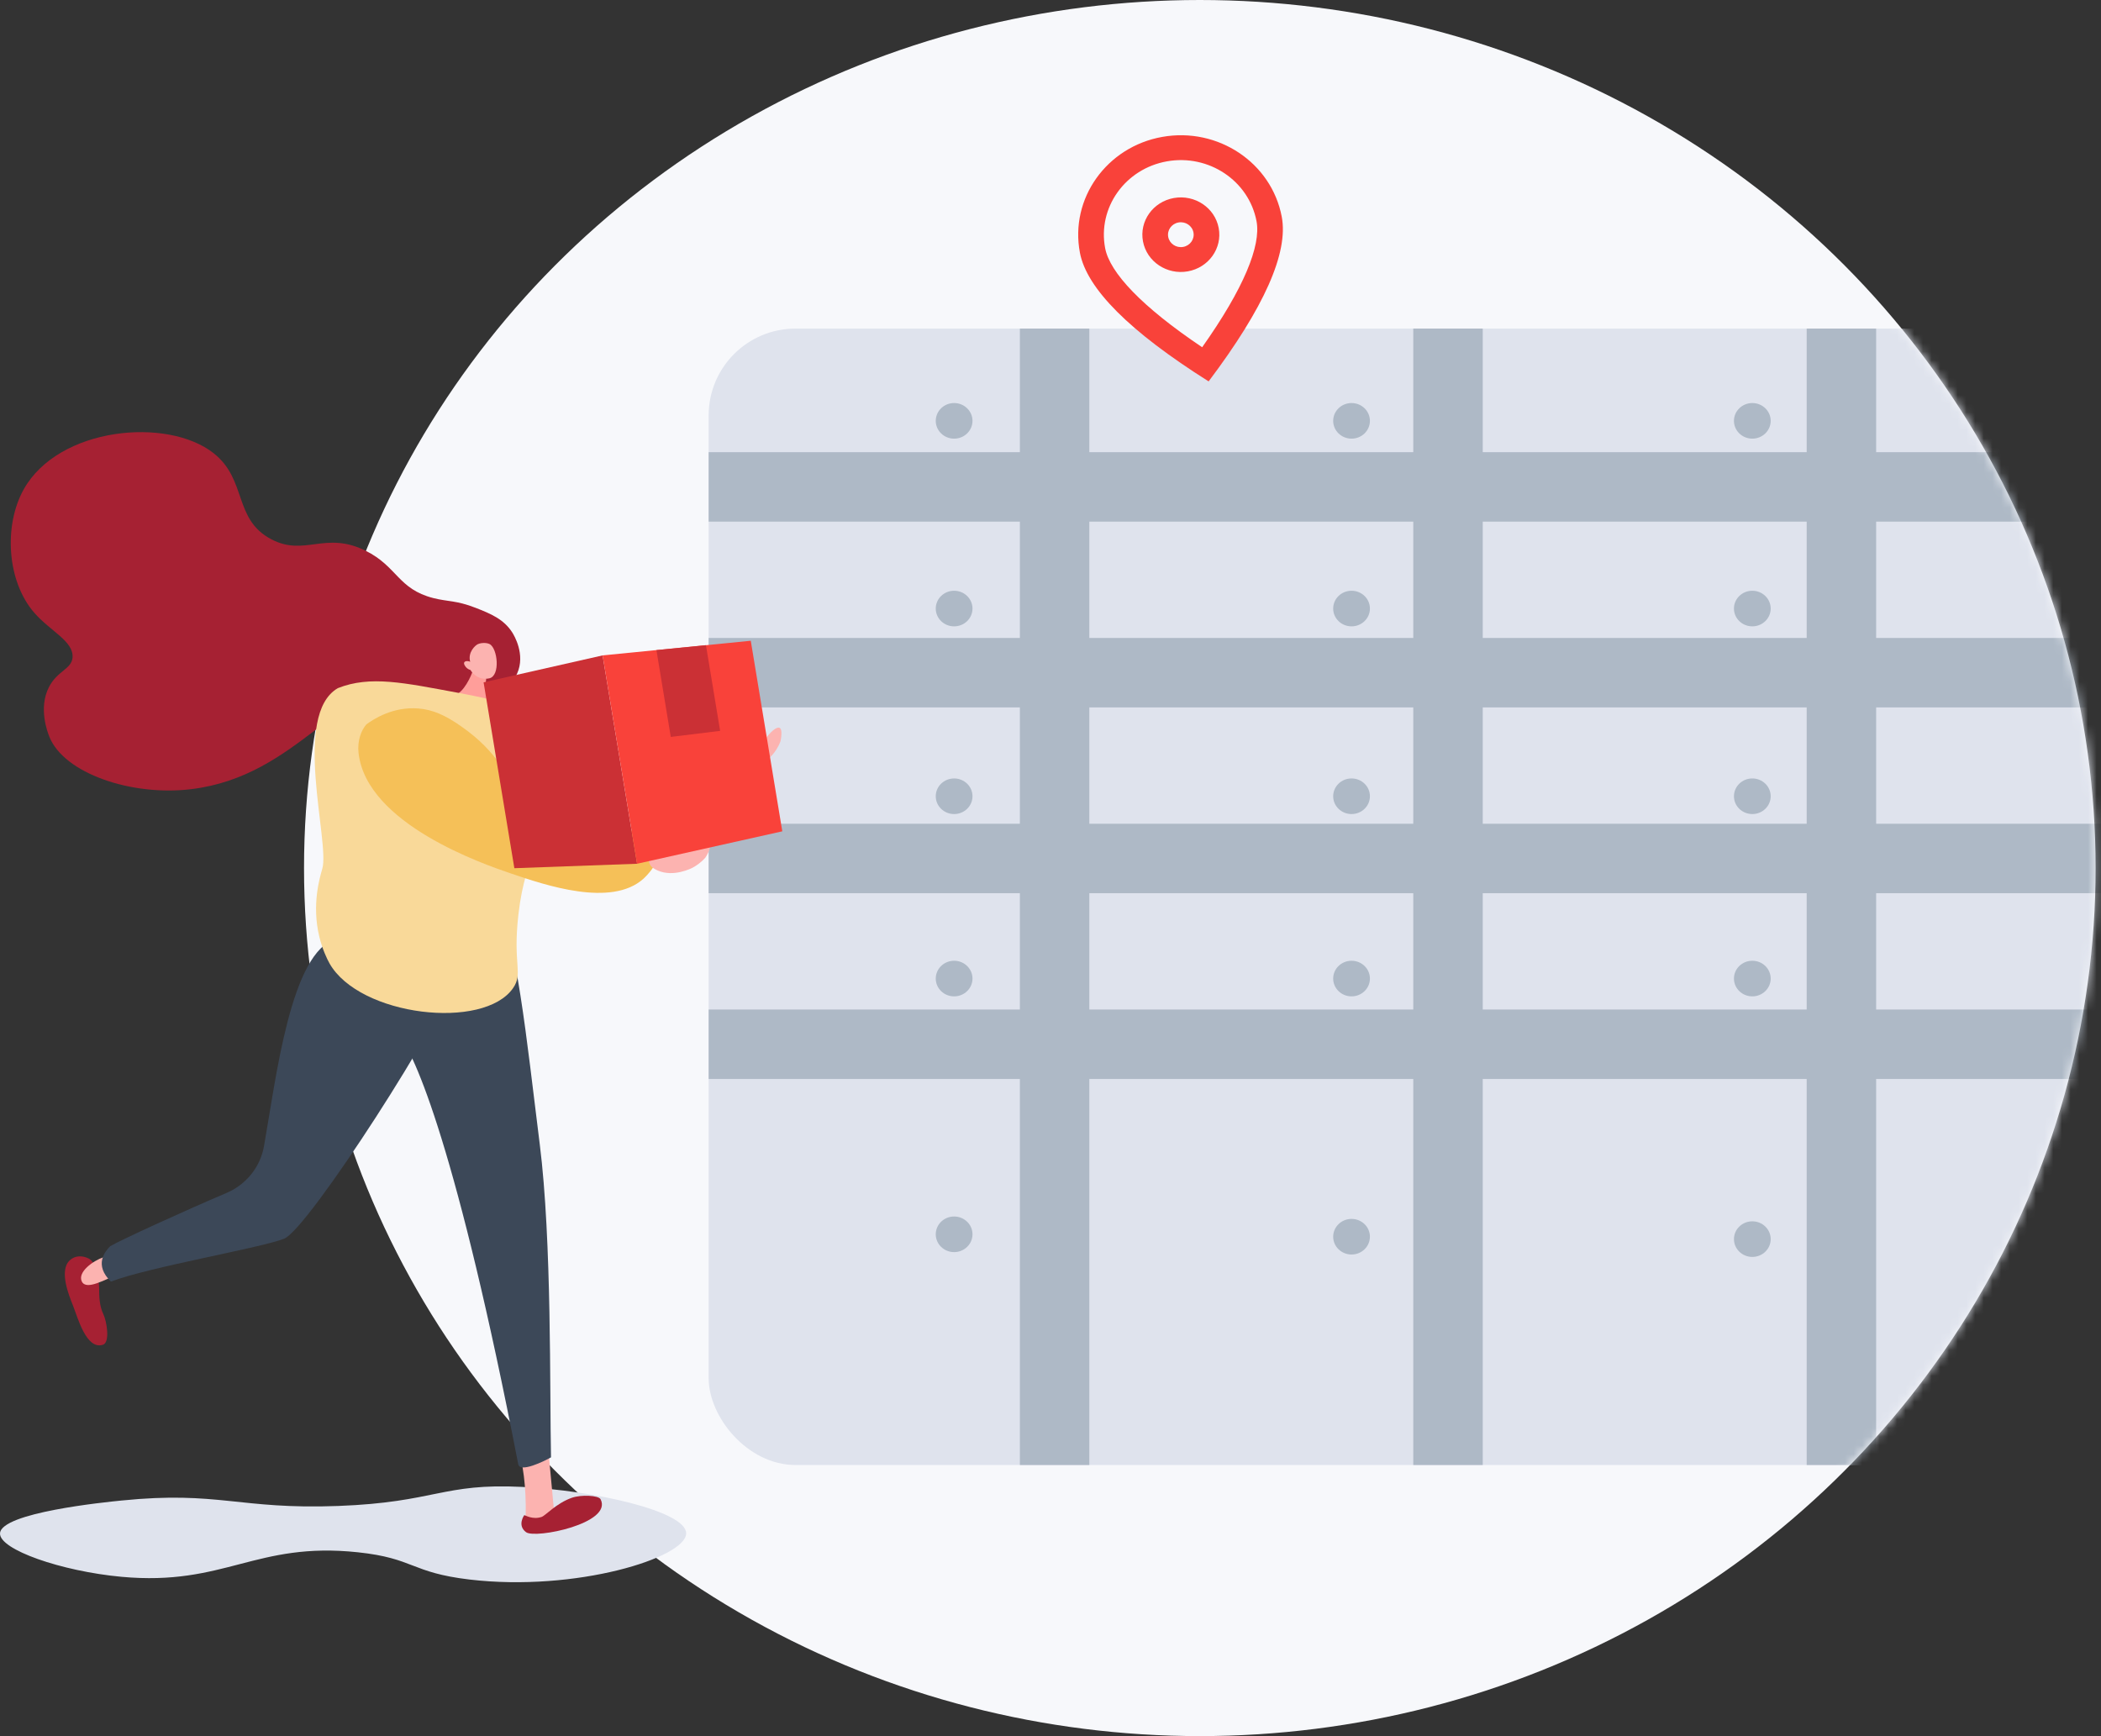 <?xml version="1.0" encoding="UTF-8"?> <svg xmlns="http://www.w3.org/2000/svg" width="242" height="200" viewBox="0 0 242 200" fill="none"><rect x="0" y="0" width="242" height="200" fill="#333333" stroke="none"/><ellipse cx="138.199" cy="100" rx="103.18" ry="100" fill="#F7F8FB"></ellipse><mask id="mask0_1_14247" style="mask-type:alpha" maskUnits="userSpaceOnUse" x="7" y="0" width="235" height="200"><path d="M241.379 100C241.379 155.228 195.184 200 138.199 200C81.214 200 -27.151 176.972 18.906 115.615C18.906 60.387 81.214 0 138.199 0C195.184 0 241.379 44.772 241.379 100Z" fill="#F7F8FB"></path></mask><g mask="url(#mask0_1_14247)"><rect x="81.625" y="37.855" width="171.788" height="130.915" rx="10" fill="#DFE3ED"></rect><line x1="121.473" y1="37.855" x2="121.473" y2="168.77" stroke="#AEB9C6" stroke-width="8"></line><line x1="81.625" y1="56.092" x2="253.413" y2="56.092" stroke="#AEB9C6" stroke-width="8"></line><line x1="81.625" y1="77.493" x2="253.413" y2="77.493" stroke="#AEB9C6" stroke-width="8"></line><line x1="81.625" y1="98.897" x2="253.413" y2="98.897" stroke="#AEB9C6" stroke-width="8"></line><line x1="81.625" y1="120.298" x2="253.413" y2="120.298" stroke="#AEB9C6" stroke-width="8"></line><line x1="166.786" y1="37.855" x2="166.786" y2="168.77" stroke="#AEB9C6" stroke-width="8"></line><line x1="212.1" y1="37.855" x2="212.1" y2="168.77" stroke="#AEB9C6" stroke-width="8"></line><ellipse cx="201.839" cy="142.748" rx="2.116" ry="2.051" fill="#AEB9C6"></ellipse><ellipse cx="109.899" cy="48.482" rx="2.116" ry="2.051" fill="#AEB9C6"></ellipse><ellipse cx="155.676" cy="48.482" rx="2.116" ry="2.051" fill="#AEB9C6"></ellipse><ellipse cx="201.838" cy="48.482" rx="2.116" ry="2.051" fill="#AEB9C6"></ellipse><ellipse cx="155.676" cy="70.106" rx="2.116" ry="2.051" fill="#AEB9C6"></ellipse><ellipse cx="109.899" cy="70.106" rx="2.116" ry="2.051" fill="#AEB9C6"></ellipse><ellipse cx="201.838" cy="70.106" rx="2.116" ry="2.051" fill="#AEB9C6"></ellipse><ellipse cx="155.676" cy="91.729" rx="2.116" ry="2.051" fill="#AEB9C6"></ellipse><ellipse cx="201.838" cy="91.729" rx="2.116" ry="2.051" fill="#AEB9C6"></ellipse><ellipse cx="201.838" cy="112.731" rx="2.116" ry="2.051" fill="#AEB9C6"></ellipse><ellipse cx="109.899" cy="91.729" rx="2.116" ry="2.051" fill="#AEB9C6"></ellipse><ellipse cx="109.899" cy="112.731" rx="2.116" ry="2.051" fill="#AEB9C6"></ellipse><ellipse cx="109.899" cy="142.193" rx="2.116" ry="2.051" fill="#AEB9C6"></ellipse><ellipse cx="155.676" cy="112.731" rx="2.116" ry="2.051" fill="#AEB9C6"></ellipse><ellipse cx="155.676" cy="142.47" rx="2.116" ry="2.051" fill="#AEB9C6"></ellipse></g><g clip-path="url(#clip0_1_14247)"><path d="M13.994 172.862C25.216 171.729 27.533 173.919 38.951 173.489C50.182 173.066 50.952 170.835 60.127 171.292C68.375 171.702 78.996 174.066 79.034 176.627C79.075 179.448 66.309 183.411 54.077 181.963C47.27 181.156 47.74 179.517 41.22 178.824C29.408 177.57 25.935 182.748 13.994 181.649C7.084 181.013 -0.13 178.508 0.003 176.627C0.168 174.255 11.994 173.063 13.994 172.862Z" fill="#DFE3ED"></path></g><path d="M59.021 72.887C58.037 71.324 56.505 70.696 54.793 70.026C52.573 69.155 51.568 69.321 49.915 68.9C45.83 67.858 45.775 65.263 42.114 63.445C37.436 61.124 35.114 64.165 31.234 62.116C26.878 59.816 28.469 55.279 24.629 52.228C19.3 47.993 6.745 49.187 2.73 56.378C0.411 60.532 0.781 66.972 3.966 70.611C5.824 72.734 8.504 73.879 8.355 75.754C8.245 77.09 6.614 77.257 5.641 79.149C4.386 81.587 5.502 84.409 5.681 84.862C7.356 89.09 15.142 91.752 22.032 90.912C34.456 89.399 39.153 78.256 47.369 79.193C49.732 79.462 49.164 79.376 54.269 80.384C55.154 80.256 58.432 80.099 59.562 77.597C60.557 75.396 59.189 73.152 59.017 72.883L59.021 72.887Z" fill="#A62133"></path><path d="M52.473 80.017C53.364 79.782 54.271 77.968 54.519 77.086C54.742 77.635 55.602 78.033 56.005 78.164C55.633 80.516 57.58 81.043 57.766 81.117C57.577 81.048 53.866 80.279 52.473 80.017Z" fill="#FF9E9A"></path><path d="M54.186 77.181C54.186 77.181 54.91 78.464 56.358 78.145C57.653 77.862 57.324 74.672 56.391 74.197C56.08 74.038 55.47 74.017 55.038 74.208C54.734 74.343 53.857 75.158 54.157 76.232C53.857 76.104 53.572 76.15 53.48 76.292C53.367 76.473 53.597 76.763 53.648 76.831C53.828 77.061 54.073 77.15 54.186 77.181Z" fill="#FCB3B0"></path><path d="M63.154 166.984C63.395 169.557 63.633 172.134 63.874 174.707C63.647 174.976 63.099 175.54 62.316 175.558C61.438 175.579 60.791 174.906 60.553 174.629C60.623 171.092 60.213 168.558 59.65 166.712L63.157 166.984H63.154Z" fill="#FCB3B0"></path><path d="M69.177 172.714C68.944 172.264 66.947 172.168 65.871 172.544C64.065 173.175 62.836 174.607 62.375 174.756C61.322 175.099 60.473 174.536 60.386 174.547C60.386 174.547 59.53 175.72 60.594 176.51C61.658 177.3 70.615 175.493 69.177 172.714Z" fill="#A62133"></path><path d="M10.204 144.978C9.523 144.638 8.653 144.599 8.024 145.201C6.791 146.381 7.914 149.171 8.401 150.386C8.953 151.768 9.933 155.536 11.857 154.916C12.712 154.639 12.281 152.172 11.911 151.407C11.447 150.447 11.421 149.39 11.418 148.309C11.418 147.877 11.301 147.278 11.165 146.849C10.964 146.204 10.887 145.315 10.204 144.978Z" fill="#A62133"></path><path d="M9.425 147.629C9.952 148.72 12.175 147.313 13.276 146.984C14.377 146.654 14.508 147.044 14.102 146.169C13.693 145.29 13.133 144.421 11.93 144.829C10.727 145.237 8.902 146.537 9.425 147.632V147.629Z" fill="#FCB3B0"></path><path d="M56.606 100.934C59.627 108.6 60.614 119.467 62.172 131.832C63.573 142.939 63.306 160.227 63.467 167.886C62.702 168.322 59.894 169.708 59.693 168.68C52.671 132.534 47.785 121.384 45.846 119.094C44.654 117.687 41.853 114.661 41.93 110.723C41.93 110.546 41.952 110.387 41.977 110.234C42.877 104.844 53.984 101.633 56.606 100.938V100.934Z" fill="#3C4858"></path><path d="M52.23 111.589C52.284 111.692 52.643 111.579 52.504 112.22C51.549 116.594 35.516 141.608 32.726 142.7C29.935 143.791 17.223 145.942 12.772 147.64C10.812 145.712 12.077 144.195 12.688 143.564C13.87 142.863 21.487 139.379 26.052 137.447C28.348 136.476 29.979 134.452 30.404 132.06C31.804 124.203 33.486 109.552 38.757 108.152C40.051 107.808 50.456 108.201 52.23 111.586V111.589Z" fill="#3C4858"></path><path d="M37.951 110.977C37.651 110.445 37.135 109.35 36.791 107.957C35.862 104.19 36.868 100.975 37.128 100.061C38.002 96.996 33.602 82.365 38.913 79.275C42.65 77.79 46.552 78.662 52.7 79.799C57.359 80.661 59.872 81.38 62.607 82.72C66.616 85.668 62.622 92.895 61.96 95.674C60.9 100.128 60.15 101.514 59.711 105.367C59.049 111.165 60.281 112.1 59.111 113.812C55.746 118.731 41.403 117.087 37.947 110.973L37.951 110.977Z" fill="#F9D999"></path><path d="M85.304 88.656C87.312 88.784 88.855 87.086 88.954 86.973C89.235 86.654 89.619 86.14 89.901 85.392C89.923 85.289 90.19 84.038 89.795 83.847C89.477 83.694 88.775 84.24 88.087 85.233C87.71 85.463 87.14 85.771 86.394 86.019C85.026 86.473 84.24 86.331 83.925 86.888C83.695 87.292 83.823 87.88 84.134 88.227C84.466 88.596 84.964 88.635 85.304 88.66V88.656Z" fill="#FCB3B0"></path><path d="M74.127 101.22C70.422 104.569 62.793 101.968 58.862 100.628C55.771 99.576 42.229 94.951 41.3 86.757C41.139 85.325 41.607 84.134 42.2 83.45C43.03 82.84 45.268 81.377 48.205 81.618C49.869 81.756 51.291 82.401 53.072 83.641C57.688 86.852 57.816 89.237 60.727 91.711C66.655 96.748 74.599 94.249 75.761 97.478C76.365 99.147 74.317 101.043 74.127 101.217V101.22Z" fill="#F5C058"></path><path d="M75.749 100.28C77.581 101.088 79.644 100.029 79.779 99.958C80.159 99.756 80.704 99.405 81.242 98.806C81.3 98.717 82.006 97.636 81.706 97.325C81.465 97.073 80.609 97.342 79.603 98.033C79.168 98.118 78.521 98.211 77.734 98.189C76.29 98.147 75.606 97.743 75.109 98.154C74.743 98.455 74.651 99.05 74.816 99.476C74.992 99.936 75.445 100.142 75.752 100.28H75.749Z" fill="#FCB3B0"></path><path d="M73.381 99.505L59.245 100.017L55.702 78.606L69.41 75.502L73.381 99.505Z" fill="#CB3035"></path><path d="M90.108 95.768L73.381 99.504L69.41 75.502L86.476 73.816L90.108 95.768Z" fill="#F9423A"></path><path d="M75.609 74.892L77.262 84.893L82.947 84.196L81.314 74.326L75.609 74.892Z" fill="#CB3035"></path><path fill-rule="evenodd" clip-rule="evenodd" d="M147.636 24.967C148.423 29.116 145.615 35.438 139.214 43.936C130.116 38.198 125.173 33.254 124.387 29.106C123.208 22.884 127.456 16.913 133.876 15.77C140.297 14.627 146.457 18.745 147.636 24.967Z" fill="#F9423A"></path><path d="M127.294 28.589C126.409 23.922 129.596 19.444 134.411 18.587C139.226 17.73 143.846 20.818 144.731 25.485C145.267 28.312 143.246 33.255 138.469 40.003C131.53 35.341 127.829 31.416 127.294 28.589Z" fill="#F7F8FB"></path><path fill-rule="evenodd" clip-rule="evenodd" d="M140.372 26.26C140.814 28.594 139.221 30.833 136.813 31.261C134.406 31.69 132.095 30.146 131.653 27.812C131.211 25.479 132.804 23.24 135.212 22.811C137.619 22.383 139.93 23.927 140.372 26.26ZM134.559 27.295C134.707 28.073 135.477 28.588 136.279 28.445C137.082 28.302 137.613 27.556 137.466 26.778C137.318 26 136.548 25.485 135.746 25.628C134.943 25.771 134.412 26.518 134.559 27.295Z" fill="#F9423A"></path><defs><clipPath id="clip0_1_14247"><rect width="79.033" height="11.041" fill="white" transform="translate(0 171.231)"></rect></clipPath></defs></svg> 